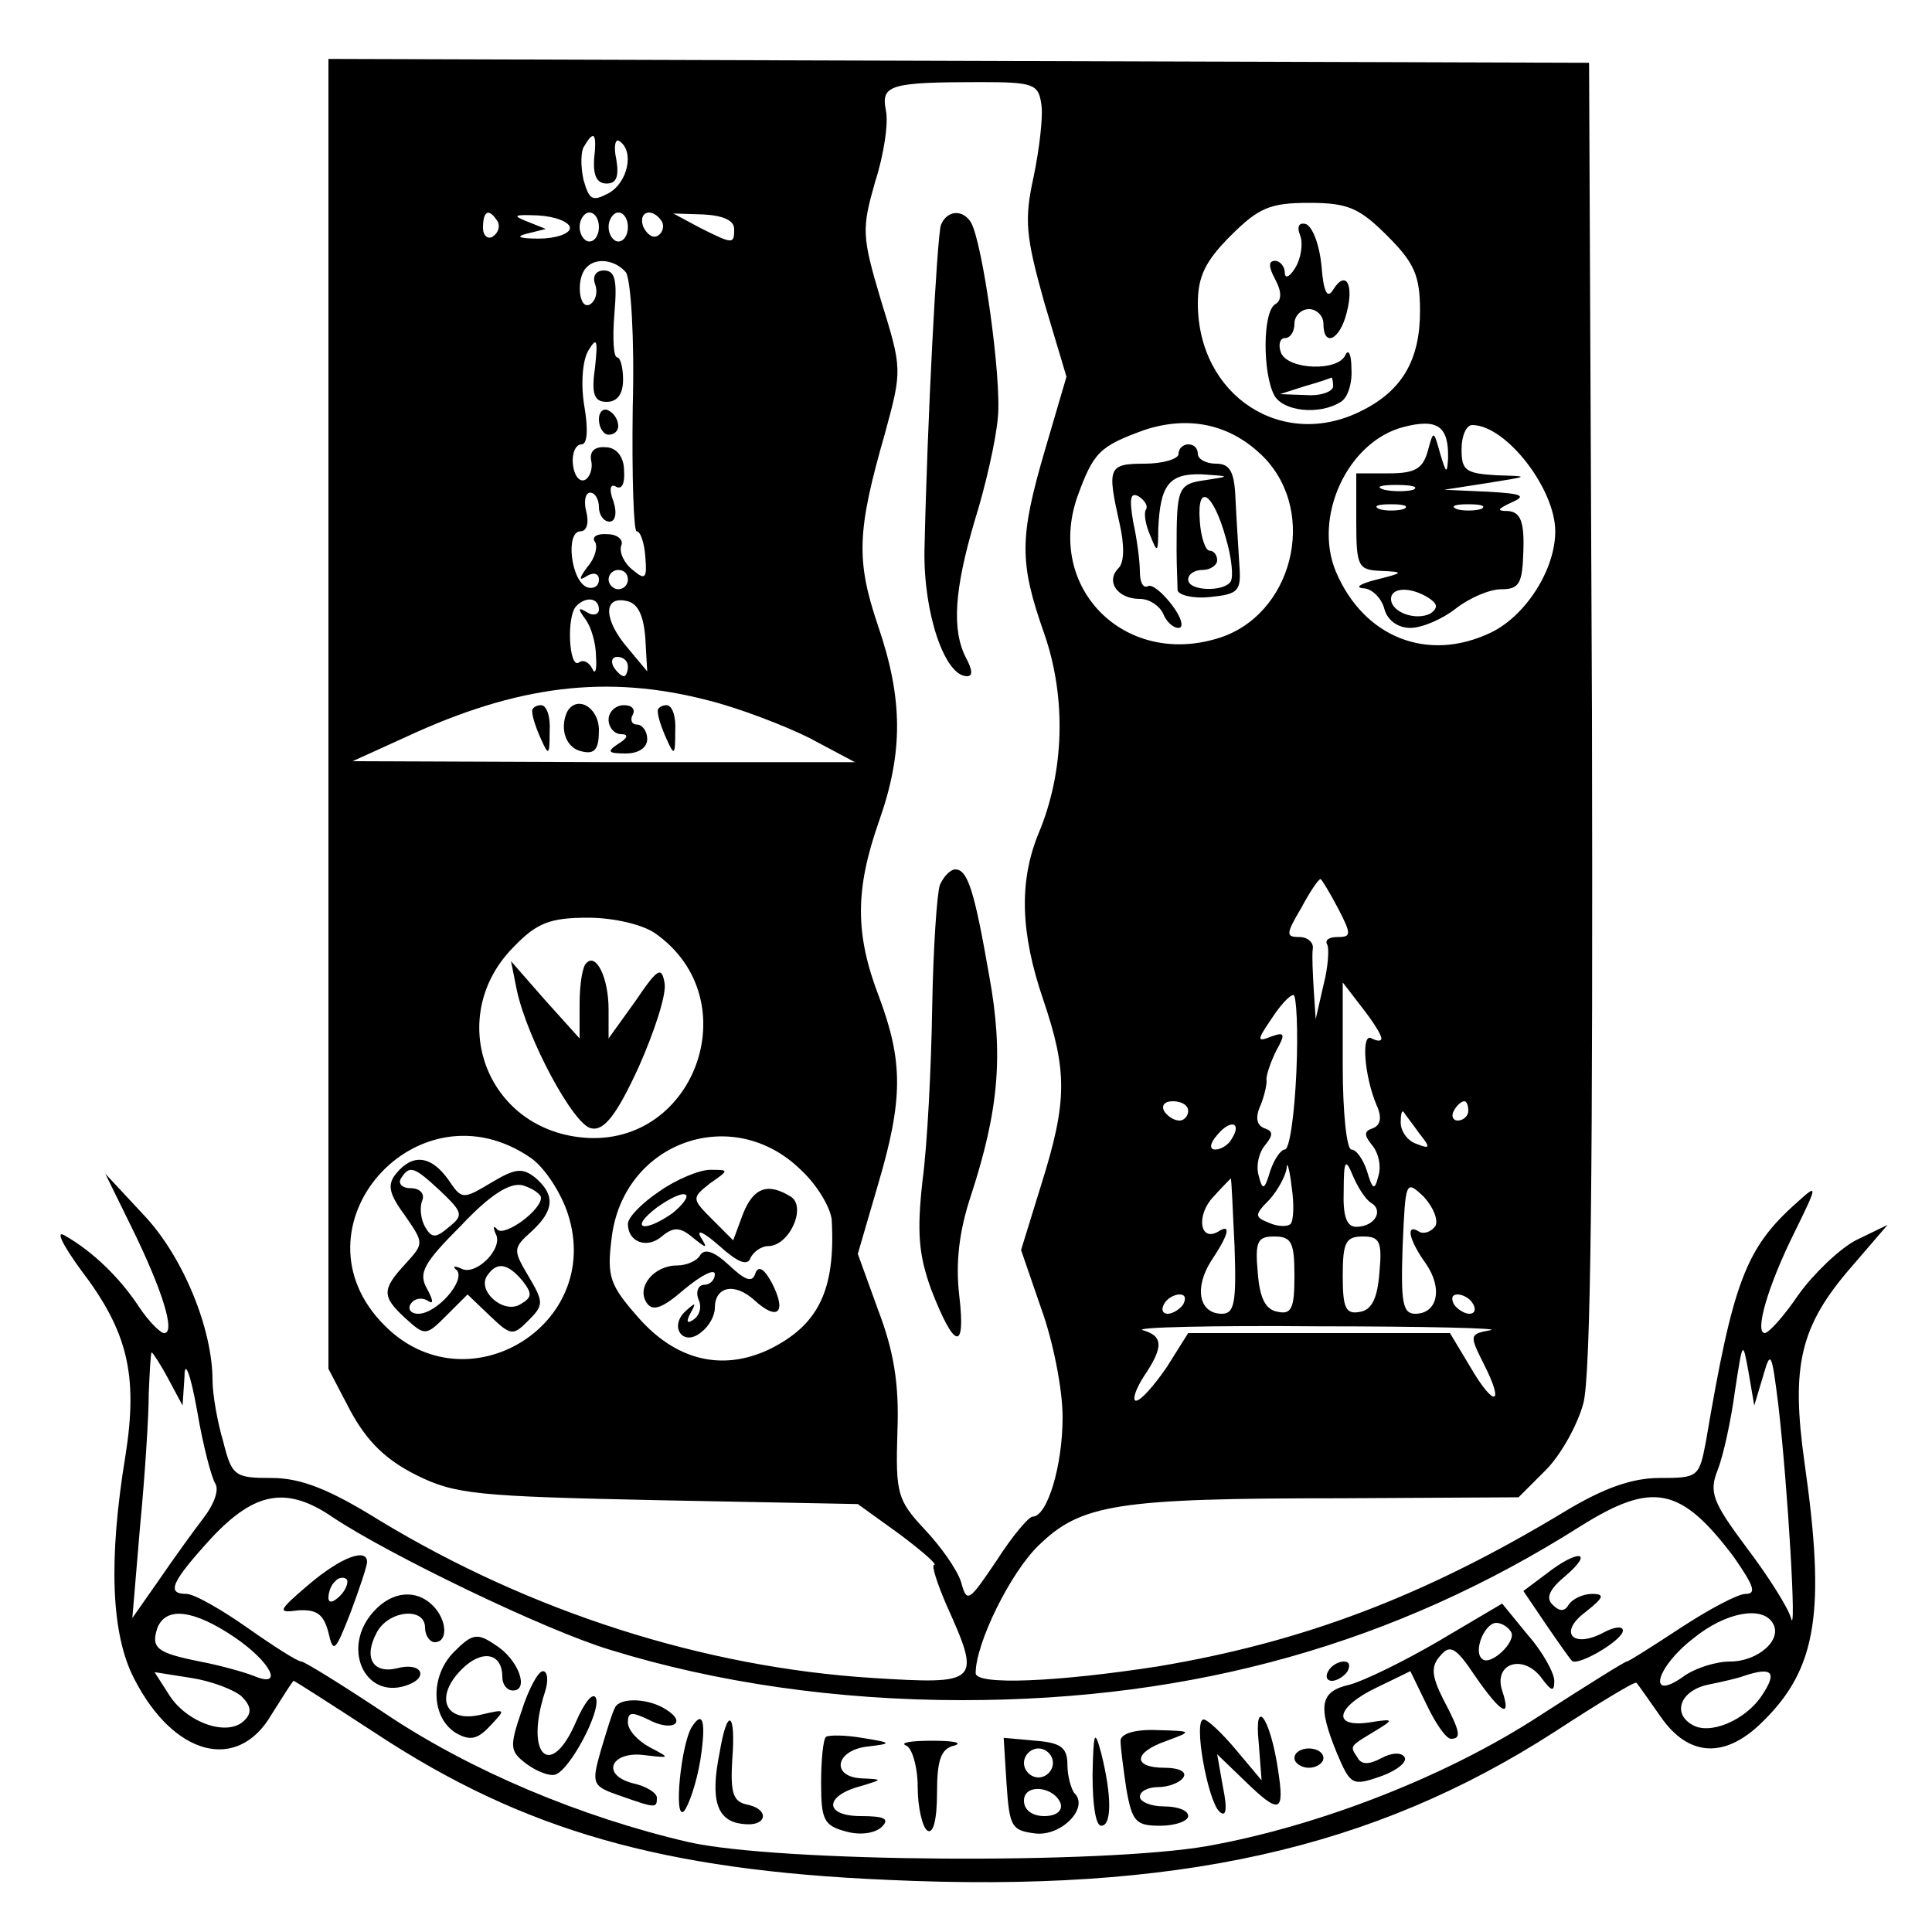 <?xml version="1.0" standalone="no"?>
<!DOCTYPE svg PUBLIC "-//W3C//DTD SVG 20010904//EN"
 "http://www.w3.org/TR/2001/REC-SVG-20010904/DTD/svg10.dtd">
<svg version="1.0" xmlns="http://www.w3.org/2000/svg"
 width="200pt" height="200pt" viewBox="0 0 200 200"
 preserveAspectRatio="xMidYMid meet">
<g transform="translate(0,200) scale(0.1,-0.1)"
fill="#000000" stroke="none">
<path d="M340 1261 l0 -678 23 -44 c17 -31 36 -50 68 -66 40 -20 63 -22 250
-26 l207 -4 43 -31 c24 -18 40 -32 36 -32 -3 0 3 -19 13 -42 36 -80 34 -82
-77 -75 -174 11 -353 68 -510 163 -53 33 -82 44 -112 44 -38 0 -41 2 -50 38
-6 20 -11 49 -11 63 0 53 -30 127 -70 170 l-41 44 27 -55 c32 -65 46 -110 34
-110 -4 0 -16 12 -26 27 -19 29 -47 57 -77 74 -10 6 -2 -10 17 -36 48 -63 59
-108 46 -191 -18 -109 -15 -186 9 -232 41 -80 107 -97 142 -37 12 19 22 35 23
35 1 0 40 -25 86 -55 152 -100 296 -141 528 -151 300 -14 503 32 691 153 46
30 84 53 85 51 2 -2 13 -18 25 -35 29 -42 67 -44 106 -5 56 55 65 114 43 268
-14 100 -5 141 49 203 l37 43 -33 -16 c-17 -9 -44 -35 -59 -56 -15 -22 -30
-39 -35 -40 -11 0 3 49 31 105 24 49 24 50 2 30 -53 -47 -66 -82 -94 -247 -7
-37 -8 -38 -48 -38 -28 0 -57 -10 -97 -34 -147 -89 -273 -136 -422 -161 -103
-16 -189 -20 -189 -7 0 31 36 104 65 132 44 43 81 49 313 49 l184 1 28 28 c16
16 33 47 39 69 8 28 10 252 9 714 l-3 674 -652 2 -653 2 0 -678z m738 631 c2
-12 -2 -46 -8 -75 -10 -45 -8 -62 11 -130 l23 -77 -22 -75 c-27 -92 -27 -117
-1 -191 23 -66 21 -143 -6 -207 -20 -49 -19 -102 5 -172 25 -74 25 -105 -2
-191 l-21 -68 21 -61 c12 -33 22 -83 22 -112 0 -51 -16 -103 -31 -103 -4 0
-21 -20 -37 -45 -29 -43 -31 -45 -37 -23 -4 13 -21 37 -38 55 -28 30 -30 37
-28 101 2 50 -4 84 -20 126 l-21 58 21 72 c26 88 26 127 1 194 -25 65 -25 111
0 182 25 71 25 126 -1 202 -23 68 -22 98 7 199 18 66 18 67 -4 138 -20 67 -20
74 -6 123 9 28 14 61 11 74 -5 26 4 29 98 29 55 0 60 -2 63 -23z m-463 -57
c-1 -17 3 -25 13 -25 10 0 13 7 10 25 -3 13 -1 22 3 19 16 -10 9 -43 -11 -54
-17 -9 -20 -7 -26 14 -3 14 -3 30 1 35 10 17 13 13 10 -14z m821 -79 c28 -28
34 -41 34 -78 0 -50 -18 -82 -60 -103 -82 -42 -170 15 -170 111 0 28 8 44 34
70 29 29 41 34 81 34 40 0 52 -5 81 -34z m-921 15 c3 -5 1 -12 -5 -16 -5 -3
-10 1 -10 9 0 18 6 21 15 7z m75 -7 c0 -6 -15 -11 -32 -11 -20 0 -25 2 -13 5
l20 5 -20 8 c-15 6 -13 7 12 6 18 -1 33 -7 33 -13z m30 1 c0 -8 -4 -15 -10
-15 -5 0 -10 7 -10 15 0 8 5 15 10 15 6 0 10 -7 10 -15z m30 0 c0 -8 -4 -15
-10 -15 -5 0 -10 7 -10 15 0 8 5 15 10 15 6 0 10 -7 10 -15z m35 6 c3 -5 1
-12 -4 -15 -5 -3 -11 1 -15 9 -6 16 9 21 19 6z m75 -8 c0 -16 -1 -16 -35 1
l-28 15 31 -1 c20 -1 32 -6 32 -15z m-112 -45 c5 -8 9 -67 7 -140 -1 -71 1
-128 4 -128 4 0 8 -12 9 -26 2 -23 0 -25 -13 -14 -9 7 -14 18 -12 25 3 6 -4
12 -14 12 -11 1 -17 -3 -13 -8 3 -5 0 -17 -8 -26 -9 -12 -9 -15 0 -9 7 4 12 2
12 -4 0 -7 -6 -10 -12 -8 -17 6 -23 58 -7 58 6 0 9 8 6 20 -3 11 -1 20 4 20 5
0 9 -7 9 -15 0 -8 5 -15 11 -15 6 0 8 9 4 21 -5 13 -3 19 3 15 6 -3 9 4 8 17
0 14 -8 24 -19 24 -11 1 -17 -4 -15 -14 2 -9 -2 -18 -7 -20 -6 -2 -11 6 -12
17 -1 11 3 20 9 20 6 0 7 15 3 39 -4 23 -2 48 4 58 9 15 10 11 7 -17 -4 -28
-1 -36 12 -36 11 0 17 8 17 23 0 13 -3 23 -6 23 -4 0 -5 20 -3 45 3 35 1 45
-11 45 -8 0 -12 -6 -9 -14 3 -8 1 -17 -5 -21 -12 -7 -15 27 -4 38 10 11 30 8
41 -5z m660 -191 c57 -58 30 -165 -48 -188 -96 -29 -177 52 -145 146 17 47 23
53 70 70 46 15 89 6 123 -28z m191 -2 c-1 -16 -2 -15 -8 5 -7 25 -7 25 -13 3
-5 -18 -13 -23 -40 -23 l-34 0 0 -50 c0 -47 2 -50 26 -51 24 -1 23 -2 -5 -9
-16 -4 -23 -8 -14 -9 9 0 19 -10 22 -21 3 -12 14 -20 27 -20 12 0 33 9 47 20
14 11 35 20 47 20 19 0 22 6 23 40 1 30 -3 40 -16 41 -12 0 -11 2 4 9 16 7 10
9 -25 11 l-45 2 45 7 c44 7 44 7 9 8 -32 2 -36 5 -36 27 0 14 5 25 11 25 35 0
86 -66 86 -110 0 -40 -31 -88 -67 -105 -65 -31 -131 -5 -160 63 -24 57 12 135
70 150 35 9 47 1 46 -33z m-36 -32 c-7 -2 -21 -2 -30 0 -10 3 -4 5 12 5 17 0
24 -2 18 -5z m-10 -20 c-7 -2 -19 -2 -25 0 -7 3 -2 5 12 5 14 0 19 -2 13 -5z
m80 0 c-7 -2 -19 -2 -25 0 -7 3 -2 5 12 5 14 0 19 -2 13 -5z m-883 -73 c0 -5
-4 -10 -10 -10 -5 0 -10 5 -10 10 0 6 5 10 10 10 6 0 10 -4 10 -10z m829 -19
c9 -6 10 -10 2 -16 -15 -8 -41 1 -41 15 0 12 20 13 39 1z m-859 -12 c0 -5 -6
-7 -12 -3 -10 6 -10 4 -2 -7 6 -8 11 -25 11 -39 1 -14 -1 -19 -4 -12 -3 6 -9
10 -14 6 -10 -6 -13 49 -2 59 10 10 23 8 23 -4z m48 -29 l2 -35 -20 24 c-25
29 -26 54 -2 49 12 -2 18 -14 20 -38z m-18 -30 c0 -5 -2 -10 -4 -10 -3 0 -8 5
-11 10 -3 6 -1 10 4 10 6 0 11 -4 11 -10z m83 -35 c32 -8 79 -26 105 -39 l47
-25 -260 0 -260 1 55 25 c116 54 209 65 313 38z m652 -215 c14 -27 14 -30 0
-30 -9 0 -14 -3 -11 -8 2 -4 1 -23 -4 -42 l-8 -35 -2 30 c-1 17 -2 36 -1 43 1
6 -5 12 -14 12 -14 0 -14 3 2 30 9 17 18 30 20 30 1 0 9 -13 18 -30z m-707
-26 c99 -69 40 -227 -80 -211 -98 13 -136 127 -66 197 24 25 38 30 77 30 26 0
56 -7 69 -16z m752 -109 c0 -3 -4 -3 -10 0 -11 7 -8 -38 5 -69 6 -13 4 -21 -4
-24 -9 -3 -9 -7 -1 -17 7 -8 10 -22 7 -32 -4 -16 -6 -15 -12 5 -4 12 -11 22
-16 22 -5 0 -9 39 -9 86 l0 87 20 -26 c11 -14 20 -28 20 -32z m-88 -35 c-2
-44 -7 -80 -12 -80 -4 0 -11 -10 -15 -22 -6 -20 -8 -21 -12 -5 -3 10 0 24 7
32 8 10 8 14 -1 17 -8 3 -10 11 -4 24 4 10 7 23 6 27 0 4 4 17 10 29 10 18 9
20 -5 15 -15 -6 -15 -4 0 18 9 14 19 25 23 25 3 0 5 -36 3 -80z m-112 -40 c0
-5 -4 -10 -9 -10 -6 0 -13 5 -16 10 -3 6 1 10 9 10 9 0 16 -4 16 -10z m290 0
c0 -5 -5 -10 -11 -10 -5 0 -7 5 -4 10 3 6 8 10 11 10 2 0 4 -4 4 -10z m-51
-23 c12 -15 12 -17 -3 -11 -9 3 -16 13 -16 22 0 8 1 13 3 11 1 -2 9 -12 16
-22z m-194 -6 c-3 -6 -11 -11 -17 -11 -6 0 -6 6 2 15 14 17 26 13 15 -4z
m-725 -20 c14 -10 31 -36 38 -58 37 -115 -105 -201 -190 -115 -101 101 34 255
152 173z m280 -13 c17 -16 30 -39 31 -51 4 -73 -14 -109 -65 -134 -49 -23 -97
-11 -136 34 -28 32 -32 41 -27 80 11 101 126 142 197 71z m506 -55 c-3 -3 -13
-3 -22 1 -15 6 -16 8 0 24 9 10 17 25 18 33 0 8 3 -1 5 -19 3 -19 2 -36 -1
-39z m83 22 c14 -8 4 -25 -15 -25 -10 0 -14 11 -13 38 0 31 2 33 9 16 5 -12
13 -25 19 -29z m-141 -45 c2 -58 0 -70 -13 -70 -24 0 -29 27 -11 55 18 27 21
39 7 30 -19 -11 -23 17 -5 36 9 10 18 19 18 19 1 0 2 -32 4 -70z m208 21 c-4
-6 -12 -9 -17 -6 -14 9 -11 -8 7 -33 18 -26 12 -52 -11 -52 -13 0 -15 12 -13
70 3 68 3 69 22 51 10 -11 15 -24 12 -30z m-146 -52 c0 -33 -3 -40 -17 -37
-13 2 -19 14 -21 41 -3 32 0 37 17 37 18 0 21 -6 21 -41z m88 4 c-2 -27 -8
-39 -20 -41 -15 -3 -18 4 -18 37 0 35 3 41 21 41 17 0 20 -5 17 -37z m-203
-33 c-3 -5 -11 -10 -16 -10 -6 0 -7 5 -4 10 3 6 11 10 16 10 6 0 7 -4 4 -10z
m300 0 c3 -5 2 -10 -4 -10 -5 0 -13 5 -16 10 -3 6 -2 10 4 10 5 0 13 -4 16
-10z m18 -27 c-22 -4 -22 -5 -7 -35 22 -43 11 -46 -14 -3 l-21 35 -136 0 -135
0 -22 -35 c-13 -19 -27 -35 -32 -35 -4 0 -1 11 8 25 21 31 20 42 -1 48 -10 3
72 5 182 4 110 0 190 -2 178 -4z m282 -48 c8 28 9 26 16 -30 10 -87 19 -243
13 -220 -3 11 -24 44 -46 73 -35 47 -39 57 -30 80 6 15 14 52 18 82 8 52 8 53
14 20 l6 -35 9 30z m-1651 -2 l15 -28 2 30 c0 18 6 4 13 -35 6 -36 15 -70 19
-76 4 -7 -2 -22 -12 -35 -10 -13 -31 -42 -46 -64 l-28 -40 8 95 c5 52 9 114 9
138 1 23 2 42 3 42 1 0 9 -12 17 -27z m171 -144 c57 -38 220 -117 287 -137
110 -34 235 -52 364 -52 241 0 449 59 640 180 75 47 104 41 159 -32 20 -29 24
-38 12 -38 -8 0 -38 -16 -67 -35 -29 -19 -54 -35 -56 -35 -2 0 -42 -25 -90
-56 -95 -62 -227 -114 -344 -135 -109 -19 -443 -17 -537 4 -112 26 -226 74
-314 133 -45 30 -84 54 -87 54 -4 0 -29 16 -56 35 -27 19 -55 35 -63 35 -21 0
-16 12 26 58 45 48 78 54 126 21z m-102 -124 c38 -26 51 -53 20 -40 -10 4 -35
11 -56 15 -45 9 -51 14 -44 35 9 22 37 19 80 -10z m1592 15 c11 -17 -15 -40
-44 -40 -15 0 -37 -7 -49 -16 -37 -26 -28 10 11 40 33 27 71 34 82 16z m-1585
-76 c10 -10 11 -17 3 -25 -17 -17 -58 -3 -77 25 l-16 25 38 -6 c20 -3 44 -12
52 -19z m1574 1 c-17 -26 -55 -42 -73 -30 -20 12 -11 35 17 41 15 3 32 7 37 9
30 10 35 4 19 -20z"/>
<path d="M974 1767 c-4 -13 -14 -199 -17 -337 -1 -65 21 -130 44 -130 6 0 6 6
-1 19 -15 29 -12 71 9 142 11 35 22 83 24 107 4 41 -16 182 -28 202 -9 14 -25
12 -31 -3z"/>
<path d="M973 1084 c-3 -8 -7 -66 -8 -127 -1 -62 -5 -142 -10 -179 -6 -54 -4
-77 9 -113 24 -62 36 -65 29 -6 -4 34 0 67 12 103 29 89 34 146 19 228 -15 86
-22 110 -35 110 -5 0 -12 -7 -16 -16z"/>
<path d="M1346 1756 c3 -8 1 -23 -5 -33 -6 -10 -11 -12 -11 -5 0 6 -5 12 -10
12 -7 0 -7 -6 0 -19 7 -13 7 -22 0 -26 -13 -8 -13 -71 -1 -94 9 -17 47 -21 69
-7 7 4 12 19 11 34 0 15 -3 21 -6 15 -7 -18 -60 -16 -67 2 -3 8 -1 15 4 15 6
0 10 7 10 15 0 8 7 15 15 15 8 0 15 -7 15 -15 0 -25 17 -17 24 11 8 30 -1 45
-14 24 -6 -10 -10 -2 -12 25 -2 21 -9 40 -16 43 -7 2 -10 -2 -6 -12z m34 -156
c0 -5 -12 -10 -27 -9 l-28 1 25 8 c14 4 26 8 28 9 1 1 2 -3 2 -9z"/>
<path d="M620 1566 c0 -9 5 -16 10 -16 6 0 10 4 10 9 0 6 -4 13 -10 16 -5 3
-10 -1 -10 -9z"/>
<path d="M1220 1530 c0 -5 -16 -10 -35 -10 -38 0 -39 -4 -26 -62 5 -22 5 -40
-1 -46 -14 -14 -1 -32 22 -32 10 0 20 -7 24 -15 3 -8 10 -15 16 -15 6 0 3 11
-7 24 -10 13 -21 22 -25 19 -5 -2 -8 5 -8 15 0 11 -3 34 -7 52 -4 24 -3 31 6
26 6 -4 10 -10 7 -14 -2 -4 0 -16 5 -27 7 -18 8 -17 8 7 2 46 11 58 45 57 30
-2 30 -2 4 -6 -29 -4 -30 -8 -30 -73 0 -16 1 -35 1 -41 1 -5 16 -9 34 -7 29 3
32 6 30 33 -1 17 -3 47 -4 68 -1 29 -6 37 -20 37 -11 0 -19 5 -19 10 0 6 -4
10 -10 10 -5 0 -10 -4 -10 -10z m49 -87 c6 -20 8 -40 5 -45 -7 -11 -44 -10
-44 2 0 6 7 10 15 10 8 0 15 5 15 10 0 6 -4 10 -8 10 -4 0 -9 14 -10 31 -3 40
14 29 27 -18z"/>
<path d="M551 1263 c0 -5 4 -17 9 -28 8 -18 9 -17 9 8 1 15 -3 27 -9 27 -5 0
-10 -3 -9 -7z"/>
<path d="M587 1263 c-8 -18 -1 -38 16 -41 13 -3 17 3 17 22 0 24 -23 37 -33
19z"/>
<path d="M630 1255 c0 -8 6 -15 13 -15 8 0 7 -4 -3 -10 -12 -8 -11 -10 8 -10
13 0 22 6 22 15 0 8 -5 15 -11 15 -5 0 -7 5 -4 10 3 6 -1 10 -9 10 -9 0 -16
-7 -16 -15z"/>
<path d="M681 1263 c0 -5 4 -17 9 -28 8 -18 9 -17 9 8 1 15 -3 27 -9 27 -5 0
-10 -3 -9 -7z"/>
<path d="M607 1003 c-4 -3 -7 -22 -7 -42 l0 -36 -36 40 -35 40 6 -30 c11 -51
59 -140 77 -143 13 -3 26 13 49 63 16 36 29 75 27 87 -3 18 -7 16 -30 -18
l-28 -39 0 30 c0 33 -13 59 -23 48z"/>
<path d="M410 785 c-9 -11 -8 -20 9 -43 20 -29 20 -29 1 -50 -25 -27 -25 -34
0 -57 20 -18 21 -18 42 3 l22 22 23 -22 c22 -21 24 -21 40 -5 16 16 16 19 0
46 -16 27 -16 29 3 46 24 22 25 38 4 56 -13 10 -20 10 -45 -5 -30 -18 -31 -18
-45 3 -18 25 -37 27 -54 6z m46 -18 c23 -22 24 -25 9 -37 -14 -12 -18 -12 -25
0 -4 7 -6 19 -3 27 3 7 -2 13 -12 13 -9 0 -13 5 -10 10 9 14 13 13 41 -13z
m104 -7 c0 -13 -37 -40 -45 -33 -4 5 -5 3 -2 -4 9 -15 -21 -45 -36 -36 -7 3
-9 2 -4 -2 9 -11 -21 -45 -40 -45 -8 0 -11 5 -8 10 4 6 11 7 17 4 7 -5 7 -1 0
12 -9 16 -4 26 35 65 31 33 51 45 64 42 10 -3 19 -9 19 -13z m-19 -86 c10 -13
10 -17 -2 -24 -17 -11 -45 13 -35 29 10 15 21 14 37 -5z"/>
<path d="M683 767 c-18 -12 -33 -27 -33 -34 0 -19 20 -26 35 -13 12 10 19 10
32 -1 15 -12 16 -12 8 1 -4 8 4 4 20 -10 19 -17 29 -21 32 -12 3 6 11 12 18
12 22 0 40 40 24 51 -24 15 -39 10 -50 -18 l-10 -27 -22 22 c-21 21 -21 22 -2
37 20 14 20 14 0 14 -11 0 -35 -10 -52 -22z m13 -23 c-30 -21 -45 -16 -16 6
14 10 27 16 30 13 3 -2 -4 -11 -14 -19z"/>
<path d="M725 701 c-3 -6 -14 -11 -24 -11 -24 0 -42 -22 -32 -38 6 -10 16 -7
39 13 18 15 32 22 32 16 0 -6 -5 -11 -11 -11 -6 0 -9 -7 -6 -15 4 -8 1 -17 -5
-21 -7 -5 -8 -2 -3 7 6 11 5 11 -5 2 -18 -16 -3 -38 16 -22 8 6 14 17 14 25 0
22 20 27 41 8 24 -22 34 -13 18 18 -8 15 -14 18 -17 10 -3 -10 -10 -8 -27 8
-15 14 -25 18 -30 11z"/>
<path d="M320 360 c-33 -28 -33 -30 -11 -27 19 1 26 -4 31 -23 5 -22 7 -20 23
21 9 24 17 48 17 52 0 15 -27 5 -60 -23z m32 -12 c-7 -7 -12 -8 -12 -2 0 6 3
14 7 17 3 4 9 5 12 2 2 -3 -1 -11 -7 -17z"/>
<path d="M1601 371 l-24 -18 23 -34 c13 -19 25 -36 27 -38 5 -7 53 21 53 31 0
5 -9 4 -20 -2 -32 -17 -47 0 -19 21 19 15 21 19 7 19 -9 0 -20 -5 -24 -11 -4
-7 -9 -8 -17 0 -7 7 -3 16 14 30 30 26 12 27 -20 2z"/>
<path d="M387 332 c-34 -37 -10 -91 33 -77 25 8 17 25 -9 18 -25 -6 -35 11
-21 37 12 23 50 27 50 5 0 -8 5 -15 10 -15 14 0 13 23 -2 38 -17 17 -42 15
-61 -6z"/>
<path d="M1489 301 c-36 -21 -77 -41 -92 -45 -31 -7 -33 -22 -13 -71 14 -33
16 -34 45 -24 17 6 28 15 25 20 -3 5 -13 5 -24 -1 -13 -7 -21 -7 -25 1 -8 12
-8 11 20 28 18 11 18 12 -7 8 -40 -6 -35 16 7 36 l35 17 17 -35 c9 -19 20 -35
25 -35 11 0 10 7 -8 41 -12 24 -13 34 -3 45 10 12 16 9 36 -21 27 -39 38 -45
28 -15 -9 28 21 38 40 14 11 -15 14 -16 14 -4 0 8 -12 30 -27 47 l-27 33 -66
-39z m75 10 c7 -10 -22 -37 -30 -28 -9 8 3 37 15 37 5 0 12 -4 15 -9z"/>
<path d="M470 290 c-25 -25 -24 -68 2 -84 14 -8 22 -7 35 7 17 18 17 18 -9 12
-37 -9 -49 18 -20 47 21 21 42 17 42 -8 0 -8 5 -14 11 -14 17 0 6 32 -18 47
-19 13 -24 12 -43 -7z"/>
<path d="M1375 270 c-3 -5 -2 -10 4 -10 5 0 13 5 16 10 3 6 2 10 -4 10 -5 0
-13 -4 -16 -10z"/>
<path d="M540 229 c-13 -38 -12 -42 5 -55 11 -8 24 -13 30 -11 15 5 47 65 42
79 -3 7 -12 -4 -21 -25 -26 -60 -53 -34 -32 31 4 12 3 22 -2 22 -5 0 -15 -19
-22 -41z"/>
<path d="M637 233 c-3 -5 -9 -25 -15 -45 -10 -35 -9 -37 20 -47 37 -13 38 -13
38 -2 0 5 -11 12 -25 15 -34 9 -22 34 13 29 26 -3 26 -3 5 8 -13 7 -23 18 -23
26 0 11 4 11 21 3 24 -13 41 -4 19 10 -18 12 -47 13 -53 3z"/>
<path d="M1303 196 l3 -39 -26 31 c-15 18 -30 32 -34 32 -11 0 4 -83 16 -95 7
-7 9 1 4 25 l-6 34 28 -27 c37 -36 42 -34 35 11 -8 54 -25 77 -20 28z"/>
<path d="M716 212 c-11 -18 -19 -97 -8 -87 5 6 13 29 17 53 6 39 3 53 -9 34z"/>
<path d="M745 186 c-10 -49 -3 -71 23 -74 26 -4 30 15 5 20 -14 3 -17 12 -15
46 4 50 -5 56 -13 8z"/>
<path d="M855 202 c-3 -3 -5 -25 -5 -48 0 -38 3 -44 26 -50 14 -4 30 -2 37 5
8 8 3 11 -22 11 -38 0 -38 21 0 31 23 7 23 7 2 8 -33 1 -29 29 5 33 26 3 26 4
-6 9 -17 3 -34 3 -37 1z"/>
<path d="M1131 163 c0 -30 3 -53 9 -53 11 0 11 31 0 75 -7 26 -8 22 -9 -22z"/>
<path d="M1160 198 c0 -7 3 -30 6 -50 6 -34 10 -38 35 -38 16 0 29 5 29 10 0
6 -11 10 -25 10 -14 0 -25 5 -25 10 0 6 9 10 19 10 11 0 23 5 26 10 4 6 -5 10
-19 10 -34 0 -33 16 2 28 27 10 26 10 -10 11 -24 1 -38 -4 -38 -11z"/>
<path d="M938 193 c6 -2 12 -22 12 -43 0 -21 5 -42 10 -45 6 -4 10 11 10 39 0
34 4 46 18 49 9 3 -1 5 -23 5 -22 0 -34 -2 -27 -5z"/>
<path d="M1042 153 c3 -44 5 -48 30 -51 27 -3 56 27 40 42 -3 4 -7 17 -7 29 0
18 -7 23 -33 25 l-33 3 3 -48z m48 22 c0 -8 -7 -15 -15 -15 -8 0 -15 7 -15 15
0 8 7 15 15 15 8 0 15 -7 15 -15z m8 -42 c2 -8 -5 -13 -17 -13 -12 0 -21 6
-21 16 0 18 31 15 38 -3z"/>
<path d="M1340 180 c0 -5 7 -10 15 -10 8 0 15 5 15 10 0 6 -7 10 -15 10 -8 0
-15 -4 -15 -10z"/>
</g>
</svg>
